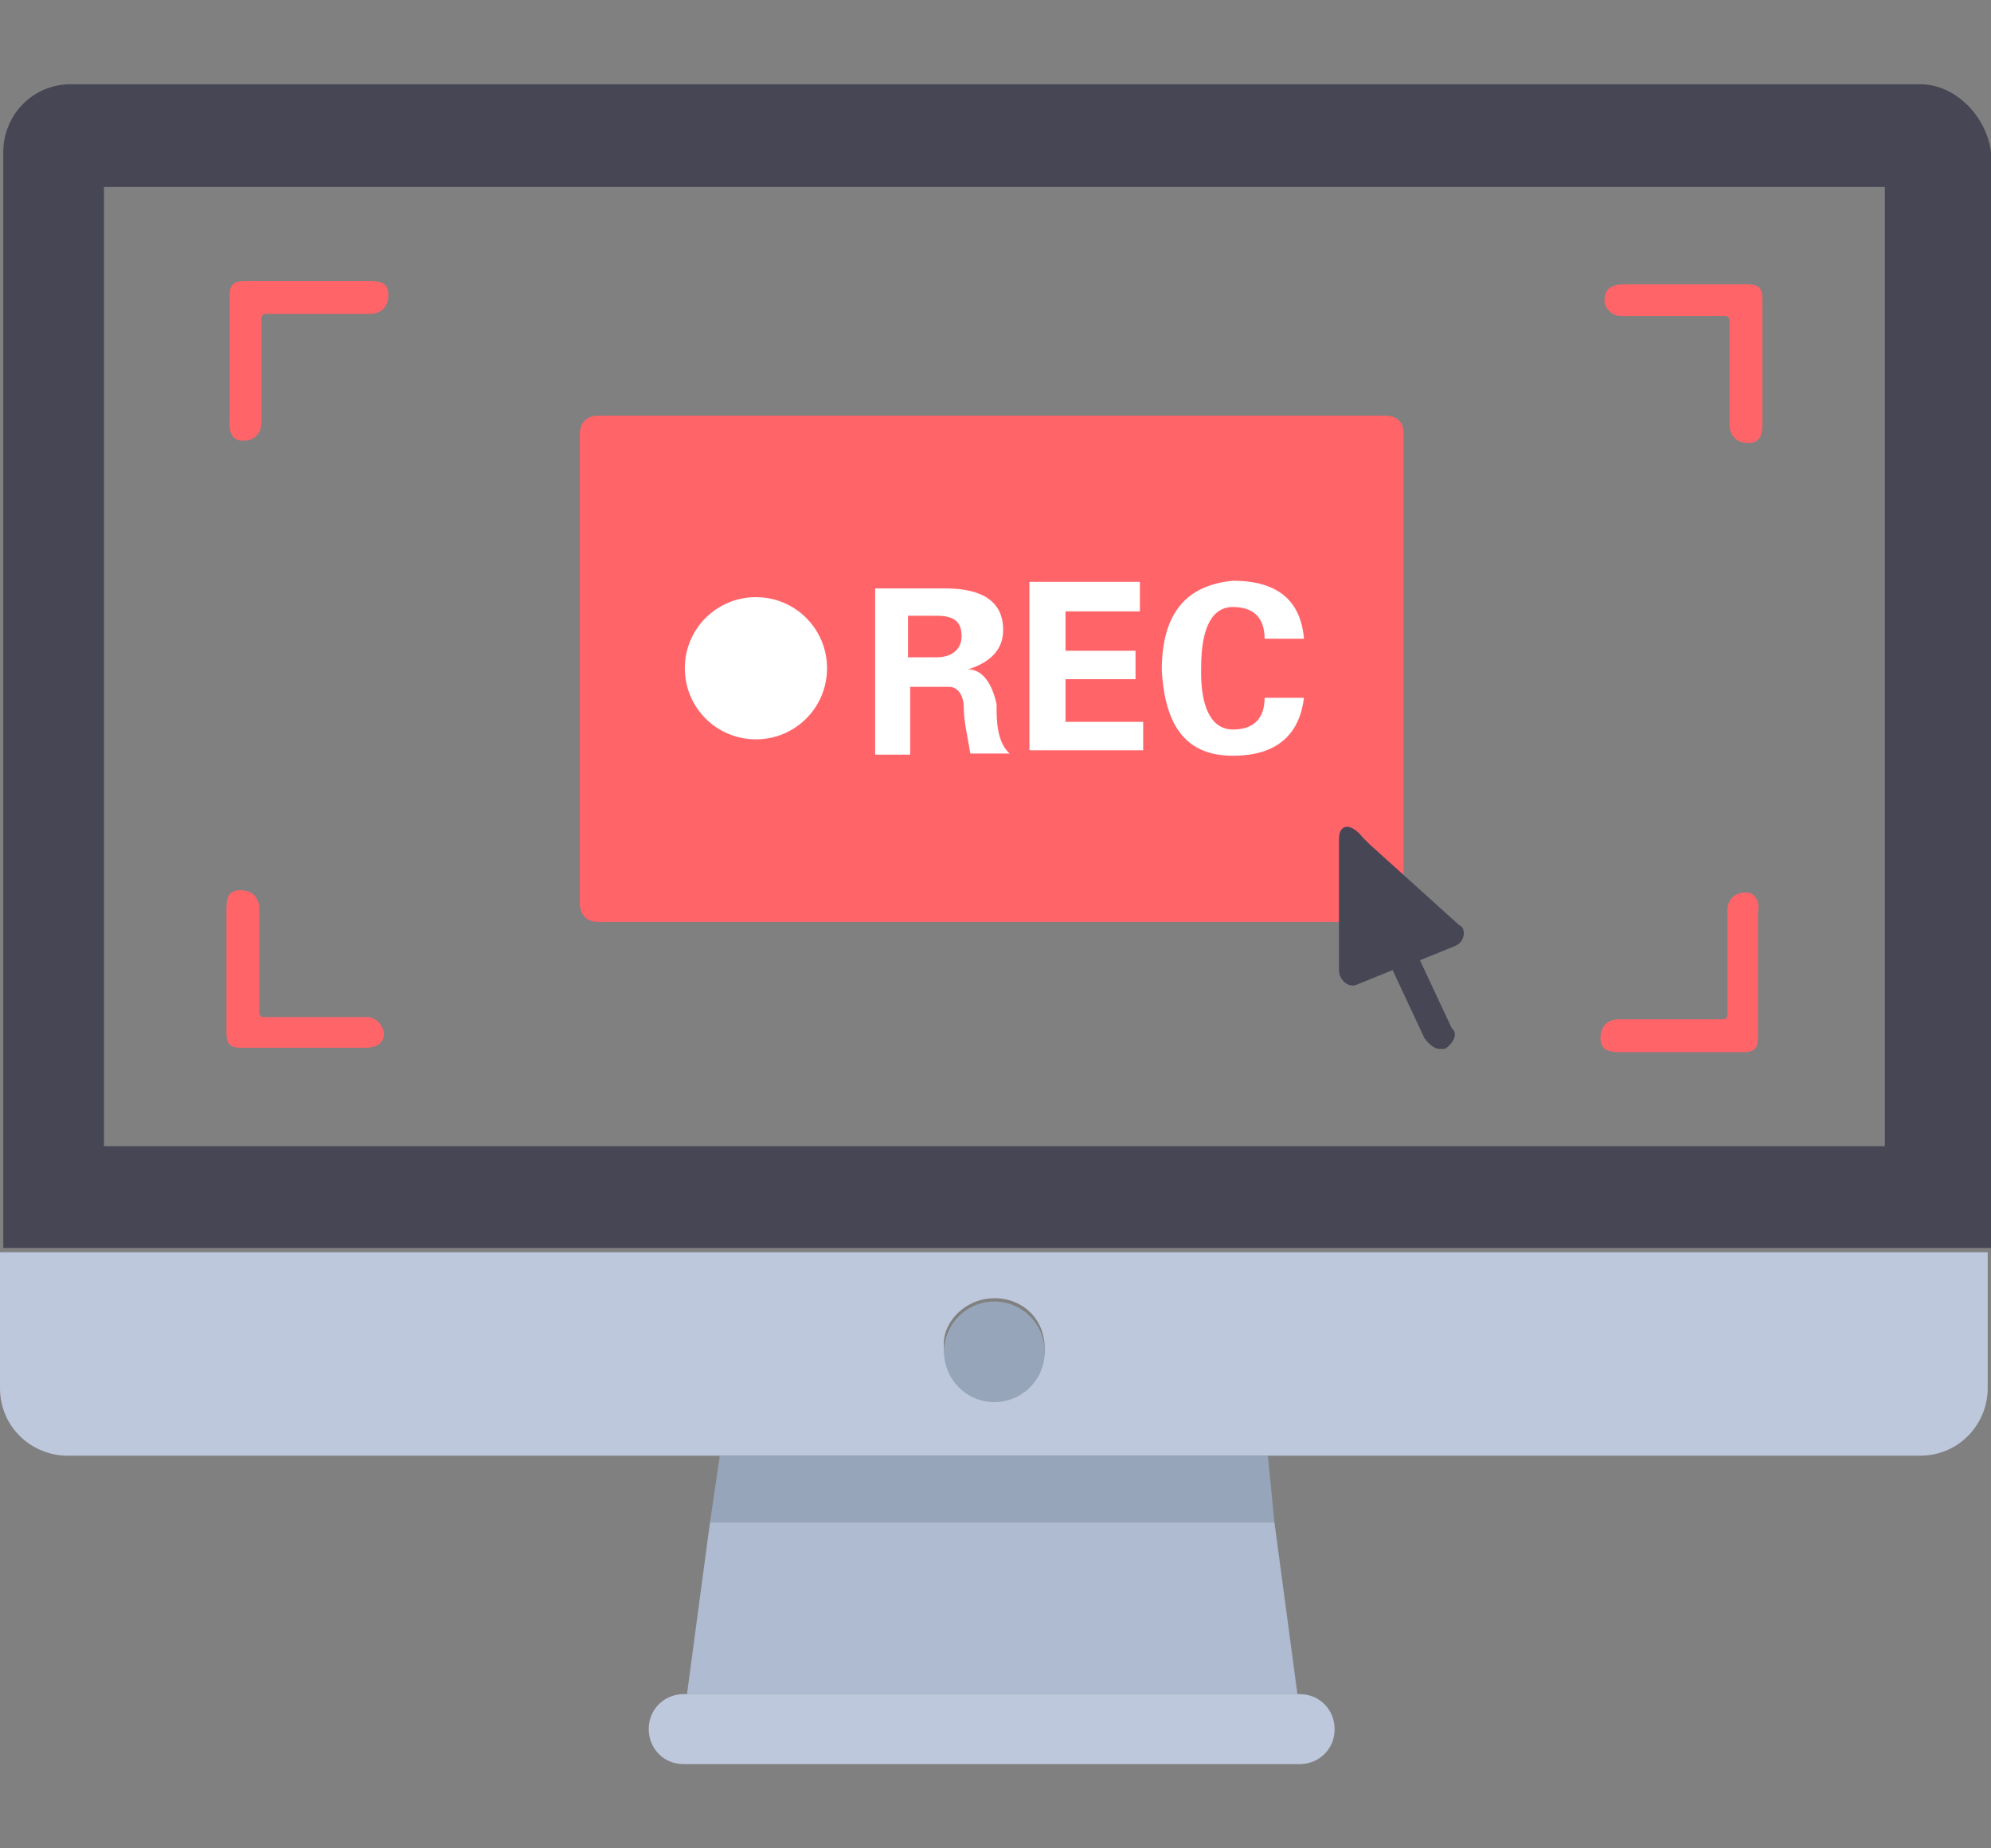 <?xml version="1.0" encoding="utf-8"?>
<!-- Generator: Adobe Illustrator 18.0.0, SVG Export Plug-In . SVG Version: 6.00 Build 0)  -->
<!DOCTYPE svg PUBLIC "-//W3C//DTD SVG 1.1//EN" "http://www.w3.org/Graphics/SVG/1.1/DTD/svg11.dtd">
<svg version="1.1" id="图层_1" xmlns="http://www.w3.org/2000/svg" xmlns:xlink="http://www.w3.org/1999/xlink" x="0px" y="0px"
	 viewBox="0 0 182 169" enable-background="new 0 0 182 169" xml:space="preserve"><rect x="0" y="0" width="182" height="169" fill="#808080" stroke="none"/><title>screen-recorder-icon</title>
<g>
	<g>
		<path fill="#464655" d="M175.5,7.7H6.5c-3.6,0-6.2,2.9-6.2,6.2v100.2H182V13.9C181.6,10.7,178.8,7.7,175.5,7.7z M172.3,104.8H9.5
			V17.1h162.8V104.8z"/>
		<path fill="#BEC8DC" d="M0,126.9c0,3.6,2.9,6.2,6.2,6.2h59.6h50.1h59.6c3.6,0,6.2-2.9,6.2-6.2v-12.4H0V126.9z M90.9,118.7
			c2.6,0,4.6,1.9,4.6,4.6s-1.9,4.6-4.6,4.6s-4.6-1.9-4.6-4.6C86,121,88.2,118.7,90.9,118.7z"/>
		<polygon fill="#AFBBD0" points="62.8,154.9 118.6,154.9 116.5,139.2 64.9,139.2 		"/>
		<path fill="#BEC8DC" d="M62.5,154.9c-1.7,0-3.2,1.3-3.2,3.2c0,1.7,1.3,3.2,3.2,3.2h56.3c1.7,0,3.2-1.3,3.2-3.2
			c0-1.7-1.3-3.2-3.2-3.2h-0.4H62.8H62.5z"/>
		<g>
			<polygon fill="#96A5B9" points="64.9,139.2 116.5,139.2 115.9,133.1 65.8,133.1 			"/>
			<circle fill="#96A5B9" cx="90.9" cy="123.6" r="4.6"/>
		</g>
	</g>
	<path fill="#FF6469" d="M126.6,38H54.7c-1,0-1.7,0.6-1.7,1.7v42.9c0,1,0.6,1.7,1.7,1.7h71.9c1,0,1.7-0.6,1.7-1.7V39.6
		C128.3,38.6,127.7,38,126.6,38z"/>
	<g>
		<path fill="#FFFFFF" d="M69.1,67.6c-3.6,0-6.5-2.9-6.5-6.5s2.9-6.5,6.5-6.5s6.5,2.9,6.5,6.5S72.7,67.6,69.1,67.6z"/>
		<polygon fill="#FFFFFF" points="104.5,68.6 94.1,68.6 94.1,53.2 104.2,53.2 104.2,55.9 97.4,55.9 97.4,59.5 103.8,59.5 
			103.8,62.1 97.4,62.1 97.4,66 104.5,66 		"/>
		<path fill="#FFFFFF" d="M112.7,66.7c1.9,0,2.9-1,2.9-2.9h3.6c-0.4,3.2-2.3,5.3-6.5,5.3s-6.2-2.6-6.5-7.8c0-5.3,2.3-7.8,6.5-8.2
			c4.2,0,6.2,1.9,6.5,5.3h-3.6c0-1.9-1-2.9-2.9-2.9c-1.9,0-2.9,1.9-2.9,5.5C109.7,64.6,110.7,66.7,112.7,66.7z"/>
		<path fill="#FFFFFF" d="M91.1,65c0,0,0-0.4,0-0.6c-0.4-1.9-1.3-3.2-2.6-3.2l0,0c1.9-0.6,3.2-1.7,3.2-3.6c0-2.6-1.9-3.8-5.3-3.8H80
			V69h3.2v-6.2h3.6c0.6,0,1.3,0.6,1.3,1.9c0,1.3,0.4,2.9,0.6,4.2h3.6C91.5,68.2,91.1,66.9,91.1,65z M85.6,60.1h-2.6v-3.8h2.6
			c1.7,0,2.3,0.6,2.3,1.9C87.9,59.1,87.3,60.1,85.6,60.1z"/>
	</g>
	<g>
		<path fill="#FF6469" d="M148.2,28.9L148.2,28.9h9.5c0,0,0.4,0,0.4,0.4v9.1v0.4c0,1,0.6,1.7,1.7,1.7c1,0,1.3-0.6,1.3-1.7l0,0V27.3
			c0-1-0.4-1.3-1.3-1.3h-11.4c-1,0-1.7,0.4-1.7,1.3C146.5,27.8,147.1,28.9,148.2,28.9z"/>
		<path fill="#FF6469" d="M33.6,93C33.2,93,33.2,93,33.6,93h-9.5c0,0-0.4,0-0.4-0.4v-9.1v-0.4c0-1-0.6-1.7-1.7-1.7s-1.3,0.6-1.3,1.7
			v11.4c0,1,0.4,1.3,1.3,1.3h11.4c1,0,1.7-0.4,1.7-1.3C35.1,94,34.5,93,33.6,93L33.6,93z"/>
		<path fill="#FF6469" d="M159.6,81.6c-1,0-1.7,0.6-1.7,1.7v0.4v9.1c0,0,0,0.4-0.4,0.4h-9.1c0,0,0,0-0.4,0c-1,0-1.7,0.6-1.7,1.7
			c0,1,0.6,1.3,1.7,1.3h11.4c1,0,1.3-0.4,1.3-1.3V83.3l0,0C160.9,82.6,160.5,81.6,159.6,81.6L159.6,81.6z"/>
		<path fill="#FF6469" d="M22.2,40.3c1,0,1.7-0.6,1.7-1.7v-0.4v-9.1c0,0,0-0.4,0.4-0.4h9.5c1,0,1.7-0.6,1.7-1.7s-0.6-1.3-1.7-1.3
			H22.3c-1,0-1.3,0.4-1.3,1.3v11.4C20.9,39.3,21.1,40.3,22.2,40.3z"/>
	</g>
	<path fill="#464655" d="M122.4,76.7v1.9v10.1c0,1,1,1.7,1.7,1.3l3.2-1.3l2.9,6.2c0.4,0.6,1,1,1.3,1s0.4,0,0.6,0
		c0.6-0.4,1.3-1.3,0.6-1.9l-2.9-6.2l3.2-1.3c1-0.4,1-1.7,0.4-1.9l-8.2-7.4l-0.6-0.6C123.4,75.1,122.4,75.4,122.4,76.7z"/>
</g>
</svg>
